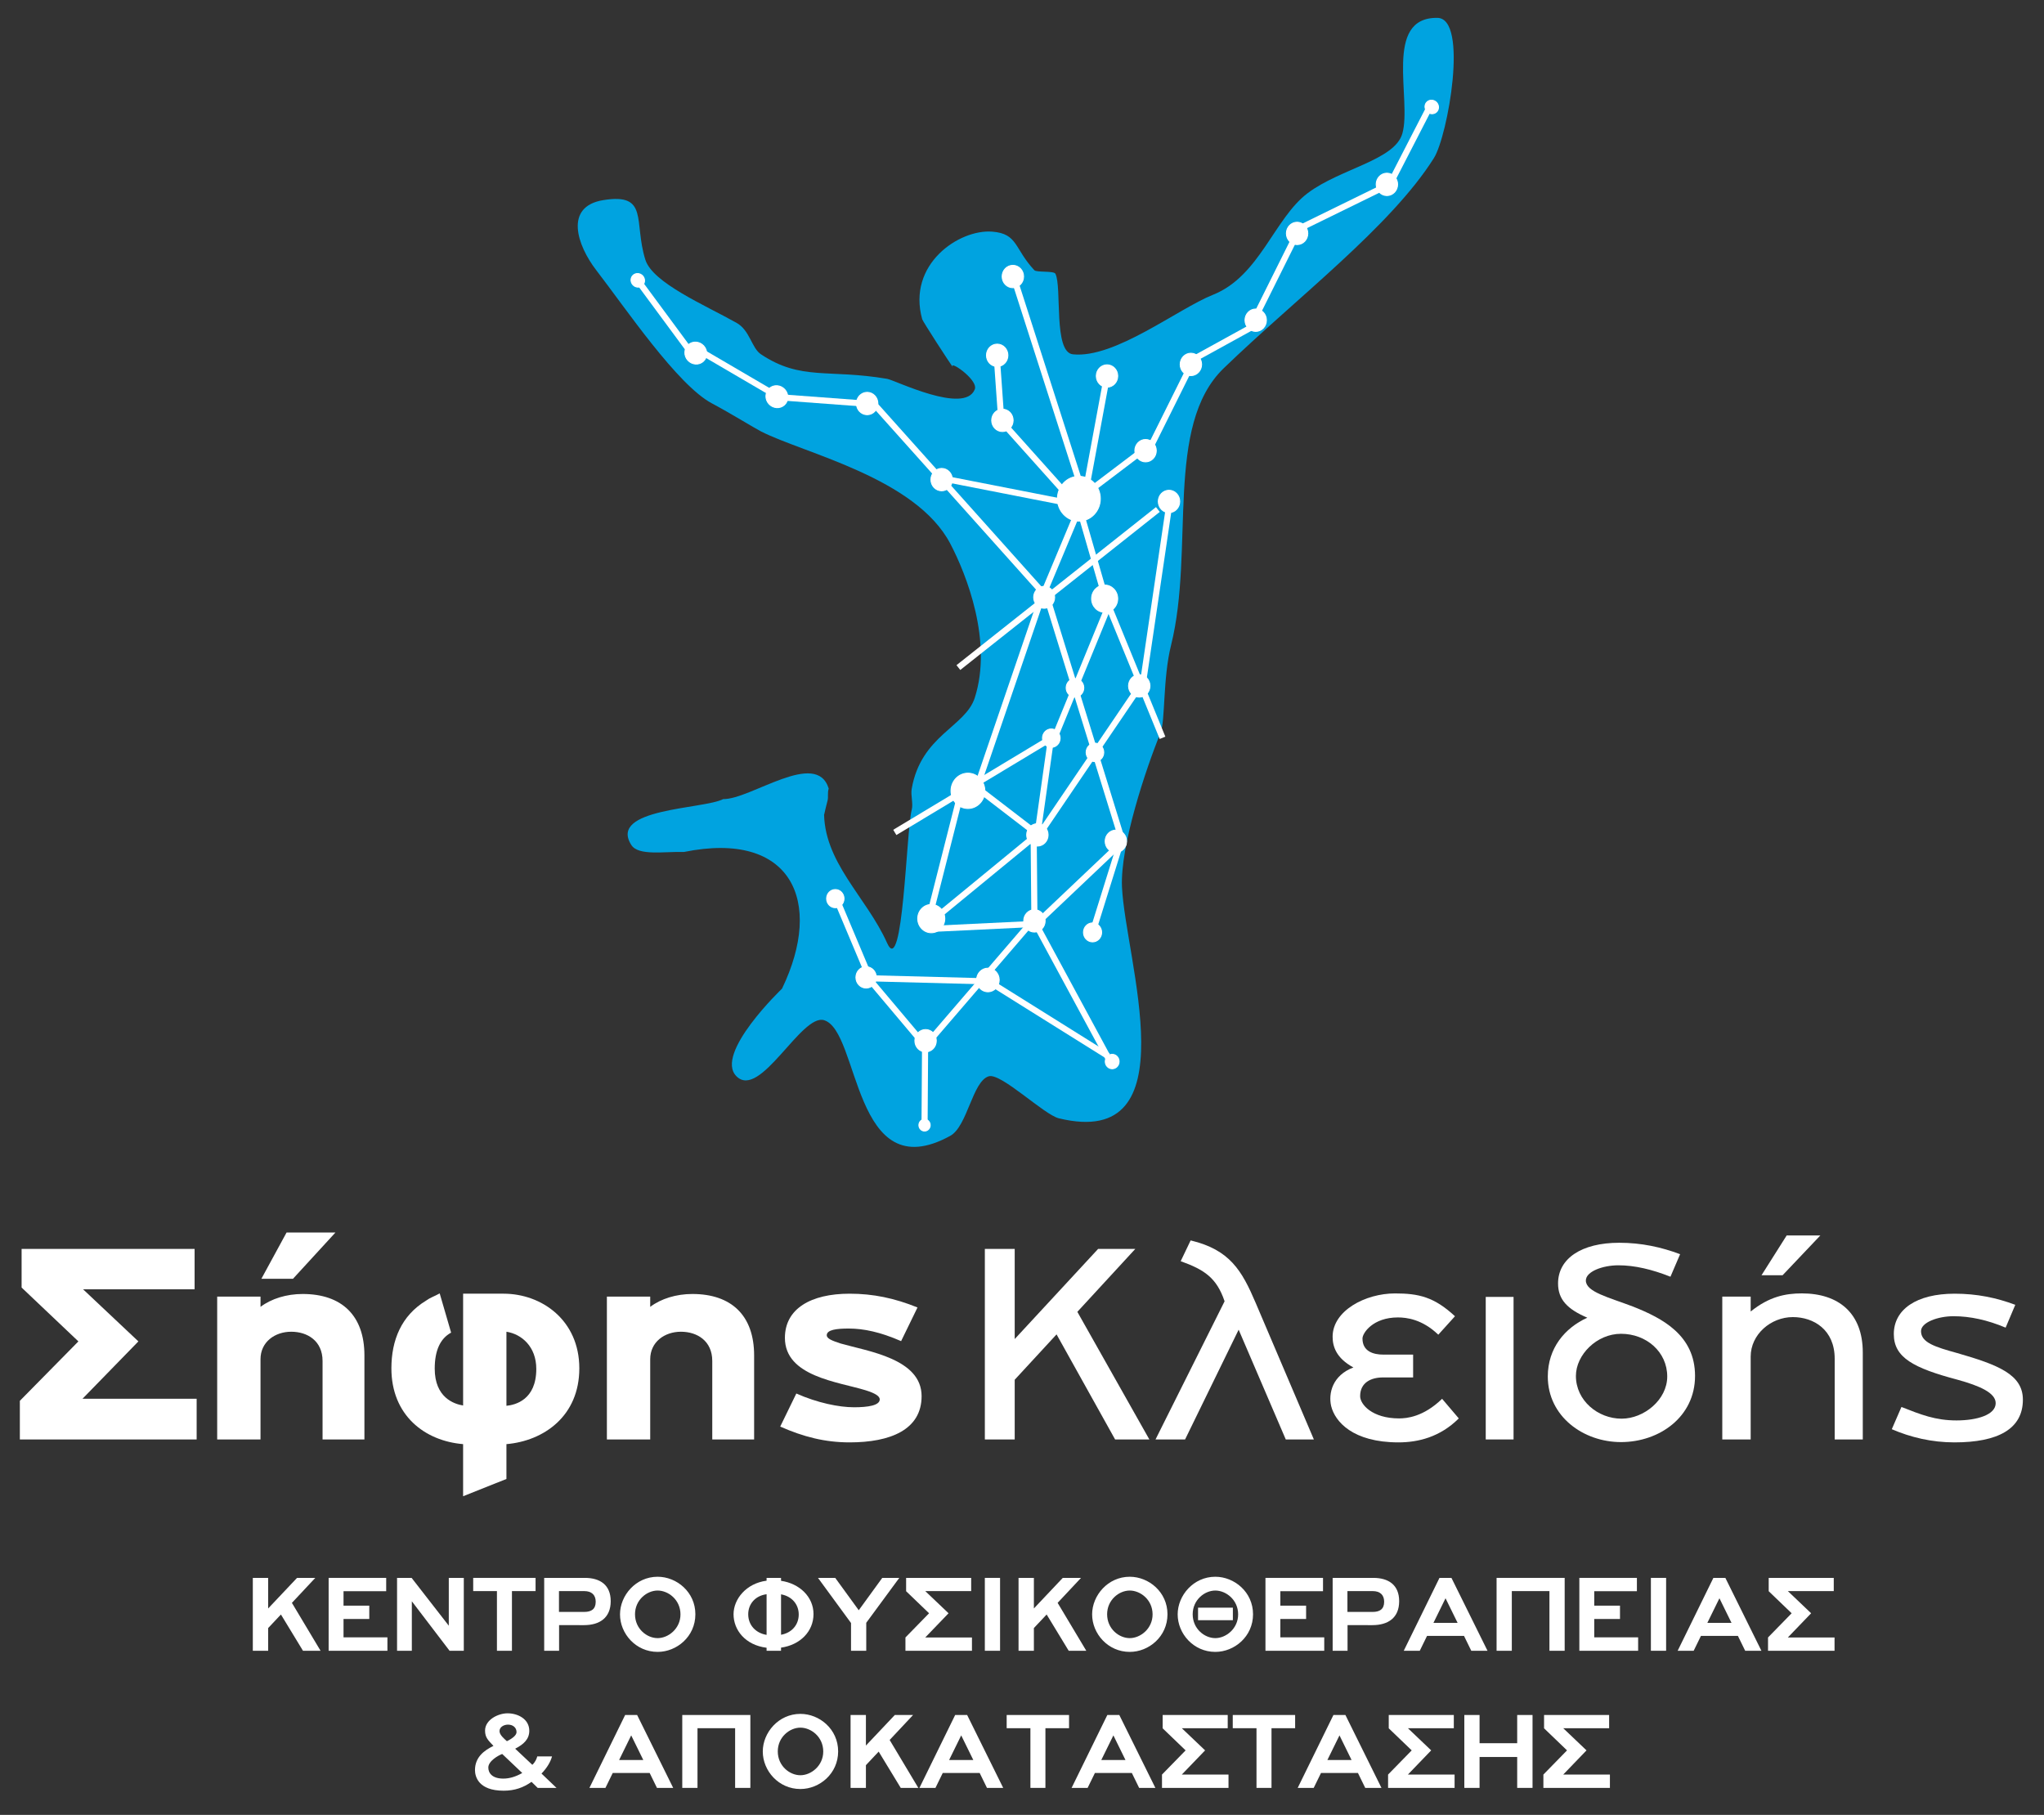 <?xml version="1.0" encoding="utf-8"?>
<!-- Generator: Adobe Illustrator 16.0.0, SVG Export Plug-In . SVG Version: 6.00 Build 0)  -->
<!DOCTYPE svg PUBLIC "-//W3C//DTD SVG 1.1//EN" "http://www.w3.org/Graphics/SVG/1.1/DTD/svg11.dtd">
<svg version="1.1" id="Layer_1" xmlns="http://www.w3.org/2000/svg" xmlns:xlink="http://www.w3.org/1999/xlink" x="0px" y="0px"
	 width="473px" height="420px" viewBox="0 0 473 420" enable-background="new 0 0 473 420" xml:space="preserve">
<rect x="0" y="0" width="473" height="420" fill="#333333" stroke="none"/>
<g>
	<polygon fill="#FFFFFF" points="118.469,368.208 123.936,368.208 123.936,365.15 109.503,365.15 109.503,368.208 114.996,368.208 
		114.996,382.02 118.469,382.02 	"/>
	<path fill="#FFFFFF" d="M137.852,370.67c0,1.736-1.037,2.358-2.669,2.358h-5.831v-4.82h5.856
		C136.893,368.208,137.852,369.089,137.852,370.67 M135.131,376.086c3.628,0,6.193-1.685,6.193-5.545
		c0-3.758-2.462-5.391-5.986-5.391h-9.407v16.867h3.446v-5.934L135.131,376.086L135.131,376.086z"/>
	<path fill="#FFFFFF" d="M157.468,373.599c0-3.396-2.825-5.52-5.287-5.52c-2.488,0-5.234,2.177-5.234,5.493
		c0,3.368,2.747,5.52,5.234,5.52C154.668,379.092,157.468,376.89,157.468,373.599 M160.915,373.572c0,5.154-4.302,8.707-8.733,8.707
		c-5.053,0-8.707-4.226-8.707-8.683c0-4.38,3.654-8.707,8.707-8.707C156.613,364.892,160.915,368.441,160.915,373.572z"/>
	<path fill="#FFFFFF" d="M184.833,373.624c0,2.384-1.606,4.25-4.094,4.69v-9.354C183.148,369.374,184.833,371.188,184.833,373.624
		 M177.396,368.934v9.407c-2.54-0.415-4.25-2.281-4.25-4.769C173.146,371.162,174.804,369.271,177.396,368.934z M180.738,382.02
		v-0.726c4.405-0.621,7.515-3.731,7.515-7.773c0-3.989-3.239-7.072-7.515-7.694v-0.674h-3.343v0.646
		c-4.742,0.621-7.645,4.275-7.645,7.773c0,3.602,2.669,7.126,7.645,7.748v0.697L180.738,382.02L180.738,382.02z"/>
	<polygon fill="#FFFFFF" points="200.458,382.02 196.934,382.02 196.934,375.594 189.29,365.15 193.28,365.15 198.722,372.64 
		204.164,365.15 208.103,365.15 200.458,375.542 	"/>
	<polygon fill="#FFFFFF" points="209.527,382.02 209.527,378.938 214.995,373.339 209.683,368.234 209.683,365.15 224.739,365.15 
		224.739,368.208 214.114,368.208 219.504,373.339 214.114,378.938 224.92,378.938 224.92,382.02 	"/>
	<rect x="227.9" y="365.15" fill="#FFFFFF" width="3.524" height="16.867"/>
	<polygon fill="#FFFFFF" points="242.204,373.624 239.25,376.76 239.25,382.02 235.7,382.02 235.7,365.15 239.25,365.15 
		239.25,372.225 245.936,365.15 250.159,365.15 244.744,370.93 251.378,382.02 247.309,382.02 	"/>
	<path fill="#FFFFFF" d="M266.718,373.599c0-3.396-2.823-5.52-5.286-5.52c-2.486,0-5.234,2.177-5.234,5.493
		c0,3.368,2.748,5.52,5.234,5.52C263.92,379.092,266.718,376.89,266.718,373.599 M270.165,373.572c0,5.154-4.302,8.707-8.733,8.707
		c-5.053,0-8.705-4.226-8.705-8.683c0-4.38,3.652-8.707,8.705-8.707C265.863,364.892,270.165,368.441,270.165,373.572z"/>
	<path fill="#FFFFFF" d="M285.298,374.945h-8.059v-2.901h8.059V374.945z M286.516,373.599c0-3.396-2.824-5.52-5.285-5.52
		c-2.486,0-5.233,2.177-5.233,5.493c0,3.368,2.747,5.52,5.233,5.52S286.516,376.89,286.516,373.599z M289.963,373.572
		c0,5.154-4.302,8.707-8.732,8.707c-5.053,0-8.707-4.226-8.707-8.683c0-4.38,3.654-8.707,8.707-8.707
		C285.661,364.892,289.963,368.441,289.963,373.572z"/>
	<polygon fill="#FFFFFF" points="292.839,365.15 306.158,365.15 306.158,368.234 296.285,368.234 296.285,371.577 302.245,371.577 
		302.245,374.661 296.285,374.661 296.285,378.91 306.443,378.91 306.443,382.02 292.839,382.02 	"/>
	<path fill="#FFFFFF" d="M320.307,370.67c0,1.736-1.035,2.358-2.668,2.358h-5.832v-4.82h5.856
		C319.35,368.208,320.307,369.089,320.307,370.67 M317.586,376.086c3.628,0,6.193-1.685,6.193-5.545
		c0-3.758-2.463-5.391-5.986-5.391h-9.406v16.867h3.446v-5.934L317.586,376.086L317.586,376.086z"/>
	<path fill="#FFFFFF" d="M334.508,369.867l-2.799,5.7h5.598L334.508,369.867z M340.468,382.02l-1.685-3.444h-8.553l-1.685,3.444
		h-3.706l8.268-16.867h2.771l8.346,16.867H340.468z"/>
	<polygon fill="#FFFFFF" points="358.555,382.02 362.079,382.02 362.079,365.15 346.324,365.15 346.324,382.02 349.848,382.02 
		349.848,368.208 358.555,368.208 	"/>
	<polygon fill="#FFFFFF" points="365.475,365.15 378.793,365.15 378.793,368.234 368.92,368.234 368.92,371.577 374.88,371.577 
		374.88,374.661 368.92,374.661 368.92,378.91 379.078,378.91 379.078,382.02 365.475,382.02 	"/>
	<rect x="382.032" y="365.15" fill="#FFFFFF" width="3.522" height="16.867"/>
	<path fill="#FFFFFF" d="M397.891,369.867l-2.799,5.7h5.598L397.891,369.867z M403.852,382.02l-1.685-3.444h-8.552l-1.686,3.444
		h-3.705l8.267-16.867h2.772l8.344,16.867H403.852z"/>
	<polygon fill="#FFFFFF" points="409.137,382.02 409.137,378.938 414.604,373.339 409.293,368.234 409.293,365.15 424.349,365.15 
		424.349,368.208 413.725,368.208 419.113,373.339 413.725,378.938 424.529,378.938 424.529,382.02 	"/>
	<polygon fill="#FFFFFF" points="65.01,373.624 62.056,376.76 62.056,382.02 58.505,382.02 58.505,365.15 62.056,365.15 
		62.056,372.225 68.741,365.15 72.965,365.15 67.549,370.93 74.183,382.02 70.114,382.02 	"/>
	<polygon fill="#FFFFFF" points="76.049,365.15 89.368,365.15 89.368,368.234 79.495,368.234 79.495,371.577 85.455,371.577 
		85.455,374.661 79.495,374.661 79.495,378.91 89.653,378.91 89.653,382.02 76.049,382.02 	"/>
	<polygon fill="#FFFFFF" points="104.035,382.02 95.302,370.566 95.302,382.02 91.882,382.02 91.882,365.15 95.25,365.15 
		103.854,376.216 103.854,365.15 107.326,365.15 107.326,382.02 	"/>
	<path fill="#FFFFFF" d="M116.474,411.6c1.425,0,2.876-0.438,4.379-1.296c-4.275-4.066-3.446-3.291-4.638-4.403
		c-0.907,0.337-3.213,1.633-3.213,3.136C113.001,410.304,113.882,411.6,116.474,411.6 M123.185,408.412
		c0.7-0.647,1.011-1.425,1.14-1.943h3.42c-0.311,1.166-1.114,2.617-2.436,3.965l3.472,3.317h-4.354l-1.425-1.399
		c-1.866,1.321-3.887,2.049-6.452,2.049c-5.882,0-6.634-3.317-6.634-4.771c0-2.979,2.125-4.561,4.275-5.597
		c-1.244-1.321-1.943-1.943-1.943-3.551c0-2.487,3.006-3.99,5.208-3.99c2.384,0,5.027,1.32,5.027,4.043
		c0,1.941-1.296,3.135-3.265,4.146L123.185,408.412z M117.303,402.944c1.321-0.647,2.229-1.399,2.229-2.101
		c0-1.063-0.855-1.734-1.97-1.734c-0.958,0-1.969,0.544-1.969,1.503C115.592,401.468,116.603,402.323,117.303,402.944z"/>
	<path fill="#FFFFFF" d="M146.066,401.598l-2.799,5.7h5.597L146.066,401.598z M152.026,413.751l-1.685-3.447h-8.551l-1.685,3.447
		h-3.706l8.266-16.87h2.772l8.344,16.87H152.026z"/>
	<polygon fill="#FFFFFF" points="170.114,413.751 173.638,413.751 173.638,396.881 157.883,396.881 157.883,413.751 
		161.407,413.751 161.407,399.938 170.114,399.938 	"/>
	<path fill="#FFFFFF" d="M190.507,405.329c0-3.396-2.825-5.521-5.287-5.521c-2.487,0-5.234,2.179-5.234,5.493
		c0,3.369,2.747,5.521,5.234,5.521C187.708,410.822,190.507,408.62,190.507,405.329 M193.954,405.303
		c0,5.157-4.302,8.707-8.733,8.707c-5.053,0-8.707-4.224-8.707-8.681c0-4.38,3.654-8.707,8.707-8.707
		C189.652,396.622,193.954,400.172,193.954,405.303z"/>
	<polygon fill="#FFFFFF" points="203.334,405.354 200.38,408.49 200.38,413.751 196.83,413.751 196.83,396.881 200.38,396.881 
		200.38,403.955 207.066,396.881 211.29,396.881 205.874,402.66 212.508,413.751 208.439,413.751 	"/>
	<path fill="#FFFFFF" d="M222.433,401.598l-2.799,5.7h5.597L222.433,401.598z M228.393,413.751l-1.684-3.447h-8.551l-1.685,3.447
		h-3.706l8.266-16.87h2.772l8.344,16.87H228.393z"/>
	<polygon fill="#FFFFFF" points="241.919,399.938 247.387,399.938 247.387,396.881 232.953,396.881 232.953,399.938 
		238.447,399.938 238.447,413.751 241.919,413.751 	"/>
	<path fill="#FFFFFF" d="M257.648,401.598l-2.799,5.7h5.598L257.648,401.598z M263.607,413.751l-1.686-3.447h-8.551l-1.686,3.447
		h-3.707l8.269-16.87h2.771l8.347,16.87H263.607z"/>
	<polygon fill="#FFFFFF" points="268.895,413.751 268.895,410.667 274.361,405.069 269.05,399.965 269.05,396.881 284.105,396.881 
		284.105,399.938 273.48,399.938 278.871,405.069 273.48,410.667 284.287,410.667 284.287,413.751 	"/>
	<polygon fill="#FFFFFF" points="294.238,399.938 299.705,399.938 299.705,396.881 285.271,396.881 285.271,399.938 
		290.766,399.938 290.766,413.751 294.238,413.751 	"/>
	<path fill="#FFFFFF" d="M309.967,401.598l-2.798,5.7h5.597L309.967,401.598z M315.928,413.751l-1.685-3.447h-8.552l-1.687,3.447
		H300.3l8.269-16.87h2.771l8.345,16.87H315.928z"/>
	<polygon fill="#FFFFFF" points="321.214,413.751 321.214,410.667 326.682,405.069 321.369,399.965 321.369,396.881 
		336.425,396.881 336.425,399.938 325.8,399.938 331.189,405.069 325.8,410.667 336.605,410.667 336.605,413.751 	"/>
	<polygon fill="#FFFFFF" points="351.092,413.751 354.643,413.751 354.643,396.881 351.092,396.881 351.092,403.411 
		342.385,403.411 342.385,396.881 338.859,396.881 338.859,413.751 342.385,413.751 342.385,406.599 351.092,406.599 	"/>
	<polygon fill="#FFFFFF" points="357.154,413.751 357.154,410.667 362.623,405.069 357.311,399.965 357.311,396.881 
		372.366,396.881 372.366,399.938 361.742,399.938 367.132,405.069 361.742,410.667 372.548,410.667 372.548,413.751 	"/>
</g>
<g>
	<polygon fill="#FFFFFF" points="4.594,324.175 18.141,310.424 5,297.961 5,289.02 45.032,289.02 45.032,298.367 19.225,298.367 
		32.026,310.424 19.089,323.7 45.506,323.7 45.506,333.115 4.594,333.115 	"/>
	<path fill="#FFFFFF" d="M67.803,295.93l9.821-10.703H66.313l-5.825,10.703H67.803z M84.331,333.115v-19.439
		c0-9.278-5.283-14.225-14.292-14.225c-3.725,0-7.248,1.084-9.753,2.979v-2.371H50.259v33.057h10.025v-18.562
		c0-3.996,3.319-6.367,7.112-6.367c3.726,0,7.248,2.103,7.248,6.774v18.152L84.331,333.115L84.331,333.115z"/>
	<path fill="#FFFFFF" d="M117.194,308.188c3.522,0.544,6.909,3.455,6.909,8.604c0,7.181-4.877,8.332-6.909,8.535V308.188z
		 M117.194,334.199c8.67-0.745,16.866-6.502,16.866-17.543c0-11.109-8.67-17.273-17.544-17.273h-9.347v25.875
		c-2.1-0.338-6.57-1.828-6.57-8.534c0-4.198,1.287-6.977,3.793-8.331l-2.642-9.075c-1.354,0.743-2.167,0.946-3.184,1.691
		c-5.689,3.455-7.993,9.146-7.993,15.647c0,10.837,7.654,16.798,16.595,17.543v12.057l10.025-3.996L117.194,334.199L117.194,334.199
		z"/>
	<path fill="#FFFFFF" d="M174.511,333.115v-19.439c0-9.278-5.283-14.225-14.292-14.225c-3.726,0-7.248,1.084-9.754,2.979v-2.371
		H140.44v33.057h10.025v-18.562c0-3.996,3.319-6.367,7.112-6.367c3.726,0,7.248,2.103,7.248,6.774v18.152L174.511,333.115
		L174.511,333.115z"/>
	<path fill="#FFFFFF" d="M196.604,333.793c-5.69,0-10.702-1.287-16.054-3.658l3.726-7.651c4.877,2.167,9.889,3.184,13.344,3.184
		c3.184,0,5.961-0.407,5.961-1.829c0-0.745-1.084-1.423-3.251-2.1c-6.367-1.967-18.695-3.186-18.695-12.125
		c0-6.773,6.028-10.229,14.97-10.229c5.418,0,10.363,1.019,15.714,3.186l-3.793,7.79c-4.81-2.102-8.67-2.912-12.125-2.912
		c-2.777,0-5.08,0.271-5.08,1.558c0,0.813,1.354,1.287,3.184,1.896c6.367,1.827,18.763,3.521,18.763,12.19
		C213.267,330.88,206.02,333.793,196.604,333.793"/>
	<polygon fill="#FFFFFF" points="258.045,333.115 244.498,308.799 234.812,319.298 234.812,333.115 227.903,333.115 227.903,289.02 
		234.812,289.02 234.812,309.882 254.116,289.02 262.719,289.02 249.309,303.583 265.971,333.115 	"/>
	<path fill="#FFFFFF" d="M286.635,307.715l-12.396,25.4h-6.841l15.983-31.973c-1.827-5.418-4.674-7.313-10.159-9.279l2.303-4.809
		c9.078,2.168,11.854,6.978,15.037,14.429l13.479,31.632h-6.502L286.635,307.715z"/>
	<path fill="#FFFFFF" d="M323.623,333.793c-10.566,0-14.699-4.81-15.579-8.399c-0.678-2.91,0.271-7.11,5.147-8.938
		c-3.996-2.168-4.812-4.877-4.812-7.113c0-6.027,7.587-10.022,14.429-10.022c5.486,0,9.076,0.813,13.887,5.281l-3.86,4.27
		c-3.726-3.59-7.384-3.996-9.349-3.996c-5.758,0-8.195,3.59-8.195,4.877c0,2.98,2.506,3.726,4.811,3.726h6.908v5.283h-6.977
		c-2.71,0-5.284,1.151-5.284,4.335c0,1.896,2.776,5.147,9.009,5.147c1.762,0,5.622-0.339,9.957-4.538l3.861,4.538
		C333.241,332.573,328.161,333.793,323.623,333.793"/>
	<rect x="343.813" y="300.128" fill="#FFFFFF" width="6.437" height="32.987"/>
	<path fill="#FFFFFF" d="M385.813,318.553c0-5.688-4.81-9.89-10.701-9.89c-5.622,0-10.432,4.877-10.432,9.754
		c0,5.689,5.079,9.89,10.566,9.89C380.462,328.307,385.813,323.903,385.813,318.553 M392.248,318.417
		c0,9.482-8.264,15.309-17.137,15.309c-8.738,0-16.936-5.961-16.936-15.173c0-6.568,3.93-11.244,9.145-13.615
		c-4.604-1.964-6.772-4.197-6.772-7.924c0-5.759,5.419-9.416,14.157-9.416c5.146,0,9.754,1.016,14.089,2.644l-2.235,5.215
		c-4.268-1.69-8.264-2.644-12.057-2.644c-3.59,0-7.52,1.424-7.52,3.522c0,2.642,5.217,3.861,10.906,6.028
		C384.729,305.073,392.248,309.002,392.248,318.417z"/>
	<path fill="#FFFFFF" d="M421.244,285.904h-7.79l-5.825,9.212h4.877L421.244,285.904z M431.065,333.115v-20.117
		c0-9.146-5.622-13.683-14.089-13.683c-3.793,0-7.588,0.743-11.854,4.197v-3.454h-6.57v33.057h6.57v-19.169
		c0-5.147,4.674-9.146,9.754-9.146c4.81,0,9.686,2.913,9.686,9.619v18.694L431.065,333.115L431.065,333.115z"/>
	<path fill="#FFFFFF" d="M452.271,333.793c-5.216,0-10.093-1.151-14.493-3.048l2.233-5.148c4.472,1.764,7.857,3.116,12.734,3.116
		c4.741,0,9.076-1.287,9.076-3.997c0-2.37-3.657-3.996-8.808-5.418c-10.228-2.71-14.767-5.146-14.767-10.565
		c0-5.689,5.216-9.35,14.089-9.35c5.148,0,9.688,0.948,14.021,2.574l-2.235,5.283c-4.199-1.763-8.195-2.644-12.057-2.644
		c-3.592,0-7.521,1.424-7.521,3.455c0,2.644,3.251,3.657,8.399,5.08c9.415,2.709,15.173,4.944,15.173,10.771
		C468.122,330.677,462.364,333.793,452.271,333.793"/>
</g>
<g>
	<path fill="#00A3E0" d="M332.632,4.135c7.243,0.102,2.401,27.344-0.812,32.442c-9.995,15.877-31.91,32.461-48.657,48.658
		c-13.771,13.319-6.644,41.882-12.169,64.078c-1.922,7.711-1.313,17.531-2.436,20.275c-3.438,8.422-9.358,26.206-8.921,35.683
		c0.771,16.717,15.951,60.931-14.597,53.53c-3.447-0.834-13.4-10.563-16.222-9.73c-3.779,1.109-4.942,11.603-8.925,13.785
		c-22.583,12.412-20.889-24.258-29.196-26.765c-5.251-1.583-14.783,18.47-20.275,12.979c-5.222-5.223,10.543-20.275,10.543-20.275
		c9.72-20.165,2.251-36.708-22.71-31.63c-4.51-0.149-10.521,0.97-12.167-1.624c-5.404-8.522,16.755-8.261,21.26-10.614
		c6.417,0.086,21.602-11.621,24.423-2.438c-0.331,0.987-0.046,1.965-0.259,2.749c-0.838,3.081-0.875,4.381-0.814,2.19
		c-0.322,12.003,9.791,20.07,14.597,30.825c3.681,8.218,4.417-25.97,5.678-30.825c0.392-1.49-0.263-3.342,0-4.866
		c2.144-12.399,12.43-14.315,14.597-21.086c4.166-12.996-1.864-28.429-5.677-35.684c-8.027-15.263-33.852-20.87-43.792-25.954
		c-1.572-0.805-7.109-4.234-11.355-6.489c-7.981-4.229-19.984-22.028-26.766-30.818c-4.422-5.727-7.511-14.746,1.625-16.221
		c10.636-1.717,6.98,5.005,9.73,13.785c1.677,5.351,13.657,10.444,21.087,14.604c3.144,1.758,3.476,5.836,5.678,7.296
		c9.27,6.162,15.531,3.352,29.194,5.676c1.846,0.317,17.922,8.331,20.275,2.437c0.936-2.337-6.775-7.366-4.865-4.872
		c-1.065-1.385-7.169-10.882-7.298-11.35c-3.55-12.734,8.547-20.889,16.222-20.279c5.953,0.477,5.055,3.932,9.73,8.923
		c0.516,0.55,4.504,0.11,4.867,0.811c1.57,3.043-0.525,18.18,4.053,18.653c9.709,1.016,24.26-10.521,32.443-13.787
		c10.805-4.317,14.135-17.685,21.898-23.519c7.576-5.699,20.128-7.594,21.898-13.79C326.756,23.079,320.038,3.957,332.632,4.135"/>
	<ellipse fill="#FFFFFF" cx="249.663" cy="115.408" rx="4.964" ry="5.179"/>
	
		<ellipse fill="none" stroke="#FFFFFF" stroke-width="0.216" stroke-miterlimit="22.926" cx="249.663" cy="115.408" rx="4.964" ry="5.179"/>
	<ellipse fill="#FFFFFF" cx="255.626" cy="138.546" rx="3.022" ry="3.154"/>
	
		<ellipse fill="none" stroke="#FFFFFF" stroke-width="0.216" stroke-miterlimit="22.926" cx="255.626" cy="138.546" rx="3.022" ry="3.154"/>
	<ellipse fill="#FFFFFF" cx="241.627" cy="138.23" rx="2.43" ry="2.536"/>
	
		<ellipse fill="none" stroke="#FFFFFF" stroke-width="0.216" stroke-miterlimit="22.926" cx="241.627" cy="138.23" rx="2.43" ry="2.536"/>
	<ellipse fill="#FFFFFF" cx="265.094" cy="104.294" rx="2.482" ry="2.59"/>
	
		<ellipse fill="none" stroke="#FFFFFF" stroke-width="0.216" stroke-miterlimit="22.926" cx="265.094" cy="104.294" rx="2.482" ry="2.59"/>
	
		<line fill="none" stroke="#FFFFFF" stroke-width="1.417" stroke-miterlimit="22.926" x1="249.627" y1="117.958" x2="241.493" y2="137.391"/>
	<ellipse fill="#FFFFFF" cx="270.518" cy="116.045" rx="2.481" ry="2.59"/>
	
		<ellipse fill="none" stroke="#FFFFFF" stroke-width="0.216" stroke-miterlimit="22.926" cx="270.518" cy="116.045" rx="2.481" ry="2.59"/>
	
		<line fill="none" stroke="#FFFFFF" stroke-width="1.417" stroke-miterlimit="22.926" x1="256.717" y1="139.76" x2="243.689" y2="171.553"/>
	
		<line fill="none" stroke="#FFFFFF" stroke-width="1.417" stroke-miterlimit="22.926" x1="243.311" y1="170.817" x2="207.067" y2="192.639"/>
	<ellipse fill="#FFFFFF" cx="223.988" cy="183.013" rx="3.915" ry="4.085"/>
	
		<ellipse fill="none" stroke="#FFFFFF" stroke-width="0.216" stroke-miterlimit="22.926" cx="223.988" cy="183.013" rx="3.915" ry="4.085"/>
	<ellipse fill="#FFFFFF" cx="200.67" cy="93.382" rx="2.482" ry="2.59"/>
	
		<ellipse fill="none" stroke="#FFFFFF" stroke-width="0.216" stroke-miterlimit="22.926" cx="200.67" cy="93.382" rx="2.482" ry="2.59"/>
	
		<line fill="none" stroke="#FFFFFF" stroke-width="1.417" stroke-miterlimit="22.926" x1="232.945" y1="98.851" x2="246.994" y2="114.547"/>
	
		<line fill="none" stroke="#FFFFFF" stroke-width="1.417" stroke-miterlimit="22.926" x1="202.007" y1="93.223" x2="242.813" y2="138.814"/>
	
		<line fill="none" stroke="#FFFFFF" stroke-width="1.417" stroke-miterlimit="22.926" x1="255.063" y1="136.638" x2="269.018" y2="170.744"/>
	
		<line fill="none" stroke="#FFFFFF" stroke-width="1.417" stroke-miterlimit="22.926" x1="240.777" y1="139.099" x2="226.163" y2="181.897"/>
	
		<line fill="none" stroke="#FFFFFF" stroke-width="1.417" stroke-miterlimit="22.926" x1="242.295" y1="138.271" x2="260.068" y2="195.738"/>
	<ellipse fill="#FFFFFF" cx="215.503" cy="212.583" rx="3.132" ry="3.268"/>
	
		<ellipse fill="none" stroke="#FFFFFF" stroke-width="0.216" stroke-miterlimit="22.926" cx="215.503" cy="212.583" rx="3.132" ry="3.268"/>
	<ellipse fill="#FFFFFF" cx="240.061" cy="193.208" rx="2.481" ry="2.59"/>
	
		<ellipse fill="none" stroke="#FFFFFF" stroke-width="0.216" stroke-miterlimit="22.926" cx="240.061" cy="193.208" rx="2.481" ry="2.59"/>
	<ellipse fill="#FFFFFF" cx="239.376" cy="213.109" rx="2.481" ry="2.59"/>
	
		<ellipse fill="none" stroke="#FFFFFF" stroke-width="0.216" stroke-miterlimit="22.926" cx="239.376" cy="213.109" rx="2.481" ry="2.59"/>
	<ellipse fill="#FFFFFF" cx="252.829" cy="215.774" rx="2.104" ry="2.196"/>
	
		<ellipse fill="none" stroke="#FFFFFF" stroke-width="0.216" stroke-miterlimit="22.926" cx="252.829" cy="215.774" rx="2.104" ry="2.196"/>
	
		<line fill="none" stroke="#FFFFFF" stroke-width="1.417" stroke-miterlimit="22.926" x1="239.188" y1="192.044" x2="239.376" y2="213.109"/>
	<ellipse fill="#FFFFFF" cx="275.583" cy="84.335" rx="2.481" ry="2.59"/>
	
		<ellipse fill="none" stroke="#FFFFFF" stroke-width="0.216" stroke-miterlimit="22.926" cx="275.583" cy="84.335" rx="2.481" ry="2.59"/>
	<ellipse fill="#FFFFFF" cx="214.189" cy="240.847" rx="2.481" ry="2.59"/>
	
		<ellipse fill="none" stroke="#FFFFFF" stroke-width="0.216" stroke-miterlimit="22.926" cx="214.189" cy="240.847" rx="2.481" ry="2.59"/>
	<ellipse fill="#FFFFFF" cx="257.37" cy="245.658" rx="1.603" ry="1.672"/>
	
		<ellipse fill="none" stroke="#FFFFFF" stroke-width="0.216" stroke-miterlimit="22.926" cx="257.37" cy="245.658" rx="1.603" ry="1.672"/>
	
		<line fill="none" stroke="#FFFFFF" stroke-width="1.417" stroke-miterlimit="22.926" x1="239.143" y1="212.906" x2="214.324" y2="241.777"/>
	
		<line fill="none" stroke="#FFFFFF" stroke-width="1.417" stroke-miterlimit="22.926" x1="259.301" y1="195.262" x2="238.818" y2="214.684"/>
	
		<line fill="none" stroke="#FFFFFF" stroke-width="1.417" stroke-miterlimit="22.926" x1="238.529" y1="194.316" x2="216.716" y2="212.229"/>
	
		<line fill="none" stroke="#FFFFFF" stroke-width="1.417" stroke-miterlimit="22.926" x1="239.387" y1="192.529" x2="223.722" y2="180.499"/>
	
		<line fill="none" stroke="#FFFFFF" stroke-width="1.417" stroke-miterlimit="22.926" x1="300.16" y1="54.017" x2="290.771" y2="72.875"/>
	<ellipse fill="#FFFFFF" cx="300.16" cy="54.017" rx="2.48" ry="2.589"/>
	
		<ellipse fill="none" stroke="#FFFFFF" stroke-width="0.216" stroke-miterlimit="22.926" cx="300.16" cy="54.017" rx="2.48" ry="2.589"/>
	<ellipse fill="#FFFFFF" cx="290.584" cy="74.103" rx="2.48" ry="2.59"/>
	
		<ellipse fill="none" stroke="#FFFFFF" stroke-width="0.216" stroke-miterlimit="22.926" cx="290.584" cy="74.103" rx="2.48" ry="2.59"/>
	
		<line fill="none" stroke="#FFFFFF" stroke-width="1.417" stroke-miterlimit="22.926" x1="161.096" y1="80.686" x2="179.278" y2="91.324"/>
	
		<line fill="none" stroke="#FFFFFF" stroke-width="1.417" stroke-miterlimit="22.926" x1="238.588" y1="213.854" x2="215.841" y2="214.949"/>
	
		<line fill="none" stroke="#FFFFFF" stroke-width="1.417" stroke-miterlimit="22.926" x1="256.404" y1="244.383" x2="229.124" y2="227.32"/>
	<ellipse fill="#FFFFFF" cx="217.908" cy="110.989" rx="2.482" ry="2.59"/>
	
		<ellipse fill="none" stroke="#FFFFFF" stroke-width="0.216" stroke-miterlimit="22.926" cx="217.908" cy="110.989" rx="2.482" ry="2.59"/>
	
		<line fill="none" stroke="#FFFFFF" stroke-width="1.417" stroke-miterlimit="22.926" x1="246.066" y1="116.182" x2="218.142" y2="110.711"/>
	<ellipse fill="#FFFFFF" cx="256.174" cy="87.014" rx="2.48" ry="2.59"/>
	
		<ellipse fill="none" stroke="#FFFFFF" stroke-width="0.216" stroke-miterlimit="22.926" cx="256.174" cy="87.014" rx="2.48" ry="2.59"/>
	
		<line fill="none" stroke="#FFFFFF" stroke-width="1.417" stroke-miterlimit="22.926" x1="249.225" y1="115.658" x2="255.073" y2="135.896"/>
	<ellipse fill="#FFFFFF" cx="231.967" cy="97.28" rx="2.482" ry="2.59"/>
	
		<ellipse fill="none" stroke="#FFFFFF" stroke-width="0.216" stroke-miterlimit="22.926" cx="231.967" cy="97.28" rx="2.482" ry="2.59"/>
	
		<line fill="none" stroke="#FFFFFF" stroke-width="1.417" stroke-miterlimit="22.926" x1="264.266" y1="104.388" x2="247.471" y2="117.105"/>
	
		<line fill="none" stroke="#FFFFFF" stroke-width="1.417" stroke-miterlimit="22.926" x1="267.943" y1="117.908" x2="221.779" y2="154.488"/>
	<ellipse fill="#FFFFFF" cx="258.223" cy="194.687" rx="2.481" ry="2.59"/>
	
		<ellipse fill="none" stroke="#FFFFFF" stroke-width="0.216" stroke-miterlimit="22.926" cx="258.223" cy="194.687" rx="2.481" ry="2.59"/>
	
		<line fill="none" stroke="#FFFFFF" stroke-width="1.417" stroke-miterlimit="22.926" x1="243.043" y1="172.096" x2="240.1" y2="192.954"/>
	<ellipse fill="#FFFFFF" cx="243.282" cy="170.821" rx="2.043" ry="2.131"/>
	
		<ellipse fill="none" stroke="#FFFFFF" stroke-width="0.216" stroke-miterlimit="22.926" cx="243.282" cy="170.821" rx="2.043" ry="2.131"/>
	
		<line fill="none" stroke="#FFFFFF" stroke-width="1.417" stroke-miterlimit="22.926" x1="252.829" y1="215.773" x2="259.361" y2="194.843"/>
	<ellipse fill="#FFFFFF" cx="248.762" cy="159.177" rx="2.043" ry="2.131"/>
	
		<ellipse fill="none" stroke="#FFFFFF" stroke-width="0.216" stroke-miterlimit="22.926" cx="248.762" cy="159.177" rx="2.043" ry="2.131"/>
	
		<line fill="none" stroke="#FFFFFF" stroke-width="1.417" stroke-miterlimit="22.926" x1="274.75" y1="86.318" x2="265.363" y2="105.176"/>
	
		<line fill="none" stroke="#FFFFFF" stroke-width="1.417" stroke-miterlimit="22.926" x1="256.74" y1="245.379" x2="238.629" y2="211.891"/>
	
		<line fill="none" stroke="#FFFFFF" stroke-width="1.417" stroke-miterlimit="22.926" x1="290.771" y1="75.095" x2="274.098" y2="84.274"/>
	
		<ellipse transform="matrix(0.673 0.74 -0.74 0.673 113.055 -92.412)" fill="#FFFFFF" cx="161.041" cy="81.653" rx="2.59" ry="2.482"/>
	
		<ellipse transform="matrix(0.673 0.74 -0.74 0.673 113.055 -92.412)" fill="none" stroke="#FFFFFF" stroke-width="0.216" stroke-miterlimit="22.926" cx="161.041" cy="81.653" rx="2.59" ry="2.482"/>
	
		<line fill="none" stroke="#FFFFFF" stroke-width="1.417" stroke-miterlimit="22.926" x1="179.096" y1="91.835" x2="200.661" y2="93.438"/>
	
		<ellipse transform="matrix(0.673 0.74 -0.74 0.673 126.637 -103.002)" fill="#FFFFFF" cx="179.819" cy="91.732" rx="2.59" ry="2.482"/>
	
		<ellipse transform="matrix(0.673 0.74 -0.74 0.673 126.637 -103.002)" fill="none" stroke="#FFFFFF" stroke-width="0.216" stroke-miterlimit="22.926" cx="179.819" cy="91.732" rx="2.59" ry="2.482"/>
	
		<line fill="none" stroke="#FFFFFF" stroke-width="1.417" stroke-miterlimit="22.926" x1="214.251" y1="242.162" x2="200.682" y2="226.05"/>
	<ellipse fill="#FFFFFF" cx="200.431" cy="226.188" rx="2.364" ry="2.467"/>
	
		<ellipse fill="none" stroke="#FFFFFF" stroke-width="0.216" stroke-miterlimit="22.926" cx="200.431" cy="226.188" rx="2.364" ry="2.467"/>
	<ellipse fill="#FFFFFF" cx="228.61" cy="226.785" rx="2.618" ry="2.732"/>
	
		<ellipse fill="none" stroke="#FFFFFF" stroke-width="0.216" stroke-miterlimit="22.926" cx="228.61" cy="226.785" rx="2.618" ry="2.732"/>
	
		<line fill="none" stroke="#FFFFFF" stroke-width="1.417" stroke-miterlimit="22.926" x1="256.174" y1="87.015" x2="251.176" y2="114.006"/>
	
		<line fill="none" stroke="#FFFFFF" stroke-width="1.417" stroke-miterlimit="22.926" x1="222.469" y1="183.051" x2="215.516" y2="210.408"/>
	<ellipse fill="#FFFFFF" cx="213.949" cy="260.382" rx="1.309" ry="1.366"/>
	
		<ellipse fill="none" stroke="#FFFFFF" stroke-width="0.216" stroke-miterlimit="22.926" cx="213.949" cy="260.382" rx="1.309" ry="1.366"/>
	<ellipse fill="#FFFFFF" cx="234.388" cy="63.991" rx="2.481" ry="2.59"/>
	
		<ellipse fill="none" stroke="#FFFFFF" stroke-width="0.216" stroke-miterlimit="22.926" cx="234.388" cy="63.991" rx="2.481" ry="2.59"/>
	
		<line fill="none" stroke="#FFFFFF" stroke-width="1.417" stroke-miterlimit="22.926" x1="234.475" y1="63.827" x2="250.213" y2="112.856"/>
	<ellipse fill="#FFFFFF" cx="193.299" cy="207.959" rx="2.017" ry="2.105"/>
	
		<ellipse fill="none" stroke="#FFFFFF" stroke-width="0.216" stroke-miterlimit="22.926" cx="193.299" cy="207.959" rx="2.017" ry="2.105"/>
	
		<line fill="none" stroke="#FFFFFF" stroke-width="1.417" stroke-miterlimit="22.926" x1="201.992" y1="228.046" x2="193.82" y2="208.63"/>
	
		<line fill="none" stroke="#FFFFFF" stroke-width="1.417" stroke-miterlimit="22.926" x1="228.287" y1="227.096" x2="200.069" y2="226.361"/>
	
		<line fill="none" stroke="#FFFFFF" stroke-width="1.417" stroke-miterlimit="22.926" x1="213.949" y1="260.382" x2="214.092" y2="239.316"/>
	<ellipse fill="#FFFFFF" cx="263.634" cy="158.731" rx="2.481" ry="2.59"/>
	
		<ellipse fill="none" stroke="#FFFFFF" stroke-width="0.216" stroke-miterlimit="22.926" cx="263.634" cy="158.731" rx="2.481" ry="2.59"/>
	
		<line fill="none" stroke="#FFFFFF" stroke-width="1.417" stroke-miterlimit="22.926" x1="270.381" y1="118.161" x2="264.376" y2="158.854"/>
	<ellipse fill="#FFFFFF" cx="230.759" cy="82.227" rx="2.482" ry="2.59"/>
	
		<ellipse fill="none" stroke="#FFFFFF" stroke-width="0.216" stroke-miterlimit="22.926" cx="230.759" cy="82.227" rx="2.482" ry="2.59"/>
	
		<line fill="none" stroke="#FFFFFF" stroke-width="1.417" stroke-miterlimit="22.926" x1="230.748" y1="83.782" x2="231.723" y2="97.509"/>
	<ellipse fill="#FFFFFF" cx="320.941" cy="42.67" rx="2.48" ry="2.59"/>
	
		<ellipse fill="none" stroke="#FFFFFF" stroke-width="0.216" stroke-miterlimit="22.926" cx="320.941" cy="42.67" rx="2.48" ry="2.59"/>
	
		<line fill="none" stroke="#FFFFFF" stroke-width="1.417" stroke-miterlimit="22.926" x1="320.598" y1="43.121" x2="301.68" y2="52.388"/>
	
		<ellipse transform="matrix(0.673 0.74 -0.74 0.673 96.211 -87.99)" fill="#FFFFFF" cx="147.622" cy="64.82" rx="1.602" ry="1.535"/>
	
		<ellipse transform="matrix(0.673 0.74 -0.74 0.673 96.211 -87.99)" fill="none" stroke="#FFFFFF" stroke-width="0.216" stroke-miterlimit="22.926" cx="147.622" cy="64.82" rx="1.602" ry="1.535"/>
	
		<line fill="none" stroke="#FFFFFF" stroke-width="1.417" stroke-miterlimit="22.926" x1="148.174" y1="65.684" x2="160.685" y2="82.632"/>
	
		<ellipse transform="matrix(0.673 0.74 -0.74 0.673 126.557 -237.012)" fill="#FFFFFF" cx="331.338" cy="24.63" rx="1.602" ry="1.536"/>
	
		<ellipse transform="matrix(0.673 0.74 -0.74 0.673 126.557 -237.012)" fill="none" stroke="#FFFFFF" stroke-width="0.216" stroke-miterlimit="22.926" cx="331.338" cy="24.63" rx="1.602" ry="1.536"/>
	
		<line fill="none" stroke="#FFFFFF" stroke-width="1.417" stroke-miterlimit="22.926" x1="321.614" y1="42.677" x2="331.256" y2="23.947"/>
	
		<line fill="none" stroke="#FFFFFF" stroke-width="1.417" stroke-miterlimit="22.926" x1="263.758" y1="158.821" x2="239.271" y2="194.913"/>
	<ellipse fill="#FFFFFF" cx="253.382" cy="174.115" rx="2.042" ry="2.131"/>
	
		<ellipse fill="none" stroke="#FFFFFF" stroke-width="0.216" stroke-miterlimit="22.926" cx="253.382" cy="174.115" rx="2.042" ry="2.131"/>
</g>
</svg>
